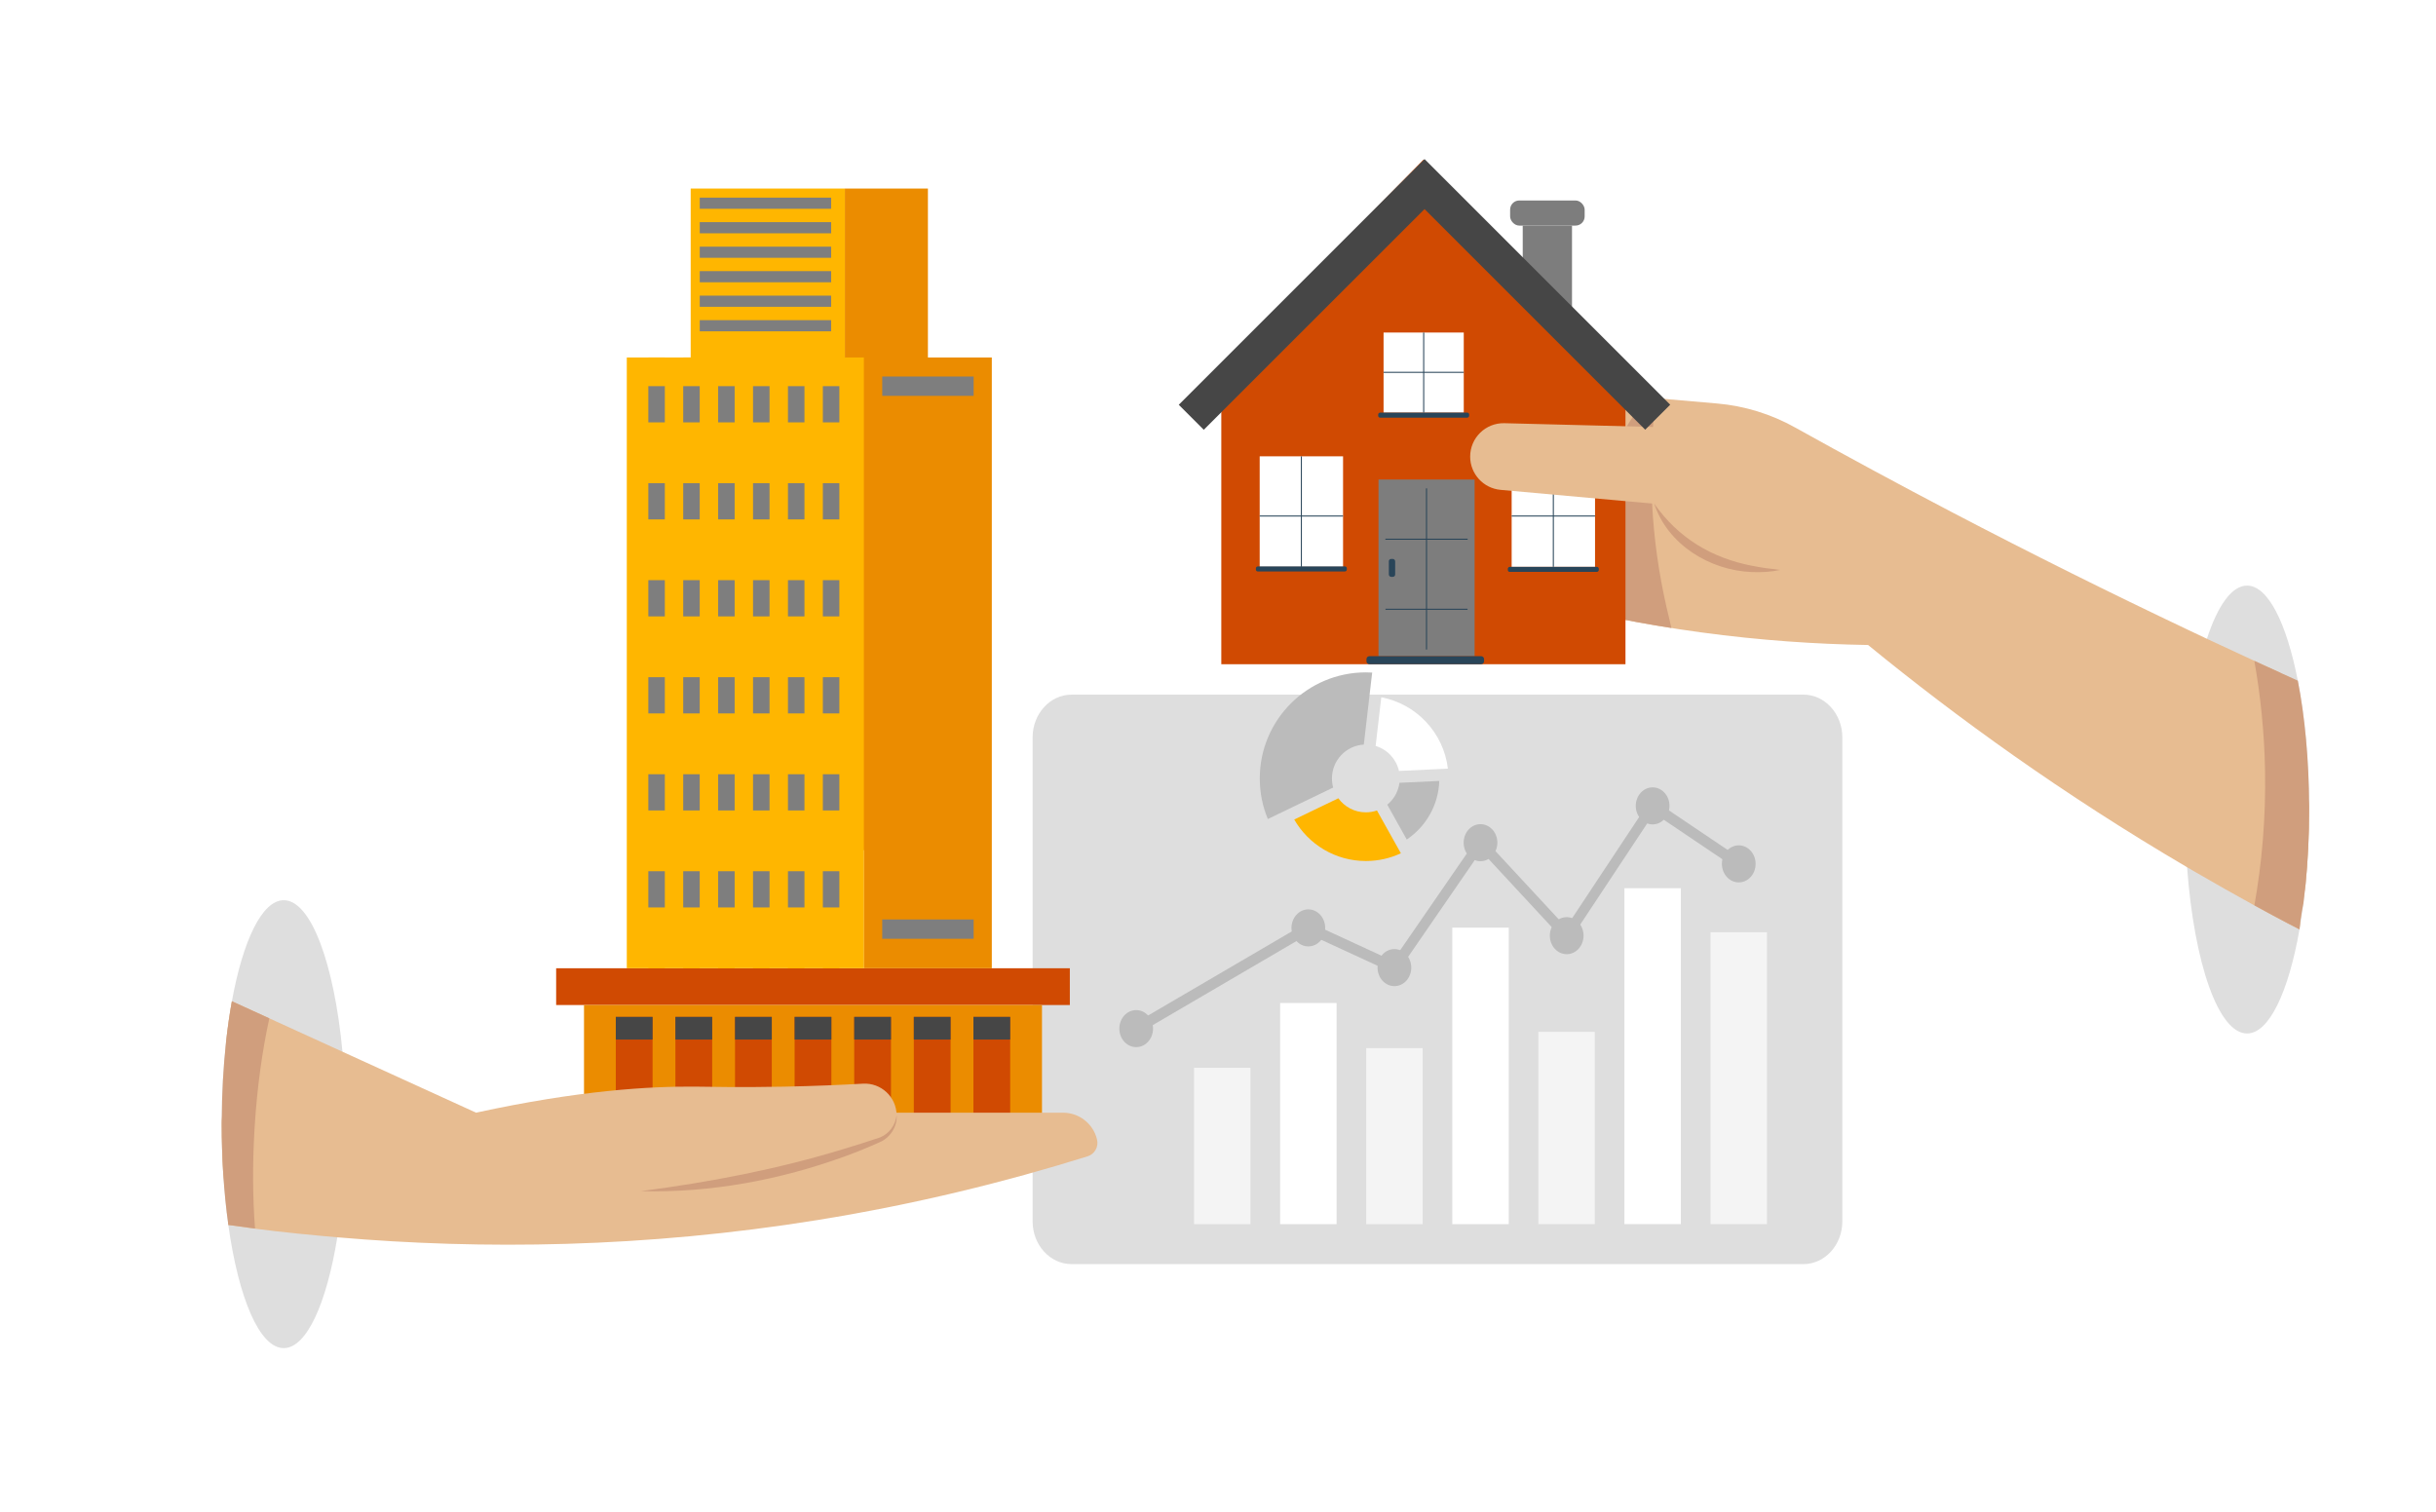 <?xml version="1.0" encoding="UTF-8"?><svg id="illustrations" xmlns="http://www.w3.org/2000/svg" viewBox="0 0 620 385"><rect width="620" height="385" style="fill:#fff; stroke-width:0px;"/><path d="M272.7,176.83h186.33c5.43,0,9.87,4.89,9.87,10.85v123.27c0,5.96-4.44,10.84-9.87,10.84h-186.33c-5.44,0-9.88-4.88-9.88-10.84v-123.27c0-5.96,4.44-10.85,9.88-10.85h0ZM272.7,176.83" style="fill:#dedede; fill-rule:evenodd; stroke-width:0px;"/><path d="M288.59,260.62l44.35-25.95,21.55,9.94,22.19-32.2,21.92,23.64,21.7-32.77,22.9,15.43-1.32,2.38-20.91-14.09-22.05,33.3-21.96-23.69-21.63,31.41-22.27-10.27-43.28,25.32-1.19-2.46ZM288.59,260.62" style="fill:#bbb; fill-rule:evenodd; stroke-width:0px;"/><rect x="303.9" y="271.82" width="14.36" height="39.8" style="fill:#f4f4f4; stroke-width:0px;"/><rect x="325.81" y="255.32" width="14.37" height="56.3" style="fill:#fff; stroke-width:0px;"/><rect x="347.72" y="266.81" width="14.37" height="44.81" style="fill:#f4f4f4; stroke-width:0px;"/><rect x="369.63" y="236.14" width="14.37" height="75.48" style="fill:#fff; stroke-width:0px;"/><rect x="391.53" y="262.66" width="14.37" height="48.95" style="fill:#f4f4f4; stroke-width:0px;"/><rect x="413.44" y="226.1" width="14.37" height="85.51" style="fill:#fff; stroke-width:0px;"/><rect x="435.35" y="237.31" width="14.37" height="74.3" style="fill:#f4f4f4; stroke-width:0px;"/><path d="M289.18,257.13c2.37,0,4.29,2.11,4.29,4.71s-1.92,4.72-4.29,4.72-4.29-2.11-4.29-4.72,1.92-4.71,4.29-4.71h0ZM289.18,257.13" style="fill:#bbb; fill-rule:evenodd; stroke-width:0px;"/><path d="M332.99,231.49c2.37,0,4.29,2.11,4.29,4.72s-1.92,4.71-4.29,4.71-4.29-2.11-4.29-4.71,1.92-4.72,4.29-4.72h0ZM332.99,231.49" style="fill:#bbb; fill-rule:evenodd; stroke-width:0px;"/><path d="M354.9,241.6c2.37,0,4.29,2.11,4.29,4.72s-1.92,4.71-4.29,4.71-4.29-2.11-4.29-4.71,1.92-4.72,4.29-4.72h0ZM354.9,241.6" style="fill:#bbb; fill-rule:evenodd; stroke-width:0px;"/><path d="M376.81,209.8c2.37,0,4.29,2.11,4.29,4.71s-1.92,4.72-4.29,4.72-4.29-2.11-4.29-4.72,1.92-4.71,4.29-4.71h0ZM376.81,209.8" style="fill:#bbb; fill-rule:evenodd; stroke-width:0px;"/><path d="M398.75,233.47c2.37,0,4.29,2.11,4.29,4.71s-1.92,4.72-4.29,4.72-4.29-2.11-4.29-4.72,1.92-4.71,4.29-4.71h0ZM398.75,233.47" style="fill:#bbb; fill-rule:evenodd; stroke-width:0px;"/><path d="M420.62,200.43c2.37,0,4.29,2.11,4.29,4.71s-1.92,4.72-4.29,4.72-4.29-2.11-4.29-4.72,1.92-4.71,4.29-4.71h0ZM420.62,200.43" style="fill:#bbb; fill-rule:evenodd; stroke-width:0px;"/><path d="M442.54,215.19c2.37,0,4.29,2.11,4.29,4.72s-1.92,4.71-4.29,4.71-4.29-2.11-4.29-4.71,1.92-4.72,4.29-4.72h0ZM442.54,215.19" style="fill:#bbb; fill-rule:evenodd; stroke-width:0px;"/><path d="M356.05,196.25l12.46-.58c-1.08-9.14-8.02-16.48-16.95-18.17l-1.44,12.39c2.96.88,5.25,3.32,5.94,6.36h0ZM356.05,196.25" style="fill:#fff; fill-rule:evenodd; stroke-width:0px;"/><path d="M356.54,217.2l-6.08-10.88c-.89.3-1.84.47-2.83.47-2.88,0-5.44-1.41-7-3.58l-11.23,5.41c3.63,6.31,10.44,10.56,18.24,10.56,3.19,0,6.21-.71,8.91-1.97h0ZM356.54,217.2" style="fill:#ffb600; fill-rule:evenodd; stroke-width:0px;"/><path d="M353.09,204.85l4.95,8.86c4.83-3.25,8.08-8.7,8.28-14.91l-10.14.47c-.29,2.24-1.43,4.21-3.1,5.57h0ZM353.09,204.85" style="fill:#bbb; fill-rule:evenodd; stroke-width:0px;"/><path d="M339.32,200.48c-.21-.74-.32-1.52-.32-2.32,0-4.59,3.58-8.35,8.11-8.62l2.13-18.33c-.53-.03-1.07-.05-1.61-.05-14.91,0-27,12.09-27,27,0,3.66.73,7.15,2.05,10.33l16.63-8.01ZM339.32,200.48" style="fill:#bbb; fill-rule:evenodd; stroke-width:0px;"/><rect x="175.79" y="48" width="39.25" height="168.43" style="fill:#ffb600; stroke-width:0px;"/><rect x="215.04" y="48" width="21.14" height="168.43" transform="translate(451.21 264.43) rotate(180)" style="fill:#eb8c00; stroke-width:0px;"/><rect x="141.55" y="246.48" width="130.74" height="9.36" style="fill:#d04a02; stroke-width:0px;"/><rect x="141.55" y="285.33" width="130.74" height="4.46" style="fill:#d04a02; stroke-width:0px;"/><rect x="148.64" y="255.84" width="116.56" height="29.49" style="fill:#eb8c00; stroke-width:0px;"/><rect x="156.73" y="258.86" width="9.36" height="26.47" style="fill:#d04a02; stroke-width:0px;"/><rect x="171.9" y="258.86" width="9.36" height="26.47" style="fill:#d04a02; stroke-width:0px;"/><rect x="187.07" y="258.86" width="9.36" height="26.47" style="fill:#d04a02; stroke-width:0px;"/><rect x="202.24" y="258.86" width="9.36" height="26.47" style="fill:#d04a02; stroke-width:0px;"/><rect x="217.41" y="258.86" width="9.36" height="26.47" style="fill:#d04a02; stroke-width:0px;"/><rect x="232.58" y="258.86" width="9.36" height="26.47" style="fill:#d04a02; stroke-width:0px;"/><rect x="247.75" y="258.86" width="9.36" height="26.47" style="fill:#d04a02; stroke-width:0px;"/><rect x="156.73" y="258.86" width="9.36" height="5.77" style="fill:#464646; stroke-width:0px;"/><rect x="171.9" y="258.86" width="9.36" height="5.77" style="fill:#464646; stroke-width:0px;"/><rect x="187.07" y="258.86" width="9.36" height="5.77" style="fill:#464646; stroke-width:0px;"/><rect x="202.24" y="258.86" width="9.36" height="5.77" style="fill:#464646; stroke-width:0px;"/><rect x="217.41" y="258.86" width="9.36" height="5.77" style="fill:#464646; stroke-width:0px;"/><rect x="232.58" y="258.86" width="9.36" height="5.77" style="fill:#464646; stroke-width:0px;"/><rect x="247.75" y="258.86" width="9.36" height="5.77" style="fill:#464646; stroke-width:0px;"/><rect x="159.53" y="91" width="60.39" height="155.48" style="fill:#ffb600; stroke-width:0px;"/><rect x="165.01" y="91" width="4.2" height="155.48" style="fill:#ffb600; stroke-width:0px;"/><rect x="173.89" y="91" width="4.2" height="155.48" style="fill:#ffb600; stroke-width:0px;"/><rect x="182.78" y="91" width="4.2" height="155.48" style="fill:#ffb600; stroke-width:0px;"/><rect x="191.66" y="91" width="4.2" height="155.48" style="fill:#ffb600; stroke-width:0px;"/><rect x="200.55" y="91" width="4.2" height="155.48" style="fill:#ffb600; stroke-width:0px;"/><rect x="209.43" y="91" width="4.2" height="155.48" style="fill:#ffb600; stroke-width:0px;"/><rect x="219.92" y="91" width="32.52" height="155.48" transform="translate(472.35 337.48) rotate(180)" style="fill:#eb8c00; stroke-width:0px;"/><rect x="178.1" y="50.31" width="33.44" height="2.84" style="fill:#7e7e7e; stroke-width:0px;"/><rect x="178.1" y="56.55" width="33.44" height="2.84" style="fill:#7e7e7e; stroke-width:0px;"/><rect x="178.1" y="62.79" width="33.44" height="2.84" style="fill:#7e7e7e; stroke-width:0px;"/><rect x="178.1" y="69.02" width="33.44" height="2.84" style="fill:#7e7e7e; stroke-width:0px;"/><rect x="178.1" y="75.26" width="33.44" height="2.84" style="fill:#7e7e7e; stroke-width:0px;"/><rect x="178.1" y="81.5" width="33.44" height="2.84" style="fill:#7e7e7e; stroke-width:0px;"/><rect x="165.01" y="98.3" width="4.2" height="9.22" style="fill:#7e7e7e; stroke-width:0px;"/><rect x="165.01" y="123" width="4.2" height="9.22" style="fill:#7e7e7e; stroke-width:0px;"/><rect x="165.01" y="147.69" width="4.2" height="9.22" style="fill:#7e7e7e; stroke-width:0px;"/><rect x="165.01" y="172.39" width="4.2" height="9.22" style="fill:#7e7e7e; stroke-width:0px;"/><rect x="165.01" y="197.09" width="4.2" height="9.22" style="fill:#7e7e7e; stroke-width:0px;"/><rect x="165.01" y="221.78" width="4.2" height="9.22" style="fill:#7e7e7e; stroke-width:0px;"/><rect x="173.89" y="98.3" width="4.2" height="9.22" style="fill:#7e7e7e; stroke-width:0px;"/><rect x="173.89" y="123" width="4.2" height="9.22" style="fill:#7e7e7e; stroke-width:0px;"/><rect x="173.89" y="147.69" width="4.2" height="9.22" style="fill:#7e7e7e; stroke-width:0px;"/><rect x="173.89" y="172.39" width="4.2" height="9.22" style="fill:#7e7e7e; stroke-width:0px;"/><rect x="173.89" y="197.09" width="4.2" height="9.22" style="fill:#7e7e7e; stroke-width:0px;"/><rect x="173.89" y="221.78" width="4.2" height="9.22" style="fill:#7e7e7e; stroke-width:0px;"/><rect x="182.78" y="98.3" width="4.2" height="9.22" style="fill:#7e7e7e; stroke-width:0px;"/><rect x="182.78" y="123" width="4.2" height="9.22" style="fill:#7e7e7e; stroke-width:0px;"/><rect x="182.78" y="147.69" width="4.2" height="9.22" style="fill:#7e7e7e; stroke-width:0px;"/><rect x="182.78" y="172.39" width="4.2" height="9.22" style="fill:#7e7e7e; stroke-width:0px;"/><rect x="182.78" y="197.09" width="4.2" height="9.22" style="fill:#7e7e7e; stroke-width:0px;"/><rect x="182.78" y="221.78" width="4.2" height="9.22" style="fill:#7e7e7e; stroke-width:0px;"/><rect x="191.66" y="98.3" width="4.2" height="9.22" style="fill:#7e7e7e; stroke-width:0px;"/><rect x="191.66" y="123" width="4.2" height="9.22" style="fill:#7e7e7e; stroke-width:0px;"/><rect x="191.66" y="147.69" width="4.2" height="9.22" style="fill:#7e7e7e; stroke-width:0px;"/><rect x="191.66" y="172.39" width="4.2" height="9.22" style="fill:#7e7e7e; stroke-width:0px;"/><rect x="191.66" y="197.09" width="4.2" height="9.22" style="fill:#7e7e7e; stroke-width:0px;"/><rect x="191.66" y="221.78" width="4.2" height="9.22" style="fill:#7e7e7e; stroke-width:0px;"/><rect x="200.55" y="98.3" width="4.2" height="9.22" style="fill:#7e7e7e; stroke-width:0px;"/><rect x="200.55" y="123" width="4.2" height="9.22" style="fill:#7e7e7e; stroke-width:0px;"/><rect x="200.55" y="147.69" width="4.2" height="9.22" style="fill:#7e7e7e; stroke-width:0px;"/><rect x="200.55" y="172.39" width="4.2" height="9.22" style="fill:#7e7e7e; stroke-width:0px;"/><rect x="200.55" y="197.09" width="4.2" height="9.22" style="fill:#7e7e7e; stroke-width:0px;"/><rect x="200.55" y="221.78" width="4.2" height="9.22" style="fill:#7e7e7e; stroke-width:0px;"/><rect x="209.43" y="98.3" width="4.2" height="9.22" style="fill:#7e7e7e; stroke-width:0px;"/><rect x="209.43" y="123" width="4.2" height="9.22" style="fill:#7e7e7e; stroke-width:0px;"/><rect x="209.43" y="147.69" width="4.2" height="9.22" style="fill:#7e7e7e; stroke-width:0px;"/><rect x="209.43" y="172.39" width="4.2" height="9.22" style="fill:#7e7e7e; stroke-width:0px;"/><rect x="209.43" y="197.09" width="4.2" height="9.22" style="fill:#7e7e7e; stroke-width:0px;"/><rect x="209.43" y="221.78" width="4.2" height="9.22" style="fill:#7e7e7e; stroke-width:0px;"/><rect x="224.54" y="95.85" width="23.27" height="4.92" style="fill:#7e7e7e; stroke-width:0px;"/><rect x="224.54" y="234.06" width="23.27" height="4.92" style="fill:#7e7e7e; stroke-width:0px;"/><path d="M88.01,286.17c0,10.51-.79,20.35-2.16,28.8-2.74,16.88-7.82,28.21-13.64,28.21-6.16,0-11.5-12.75-14.1-31.35h0s0-.07,0-.1c-.58-4.09-1.01-8.46-1.3-13.05-.25-4.02-.38-8.21-.38-12.51,0-.29,0-.58.01-.87.02-7.05.41-13.79,1.09-20v-.03c.4-3.67.9-7.14,1.49-10.39,2.82-15.49,7.68-25.72,13.2-25.72,6.94,0,12.83,16.13,14.95,38.57.55,5.78.85,11.99.85,18.44Z" style="fill:#dedede; stroke-width:0px;"/><path d="M276.79,294.36c-20.67,6.46-43.57,12.15-68.56,16.19-44.26,7.15-85.51,7.6-122.38,4.42-1.1-.09-2.2-.19-3.29-.29-9.51-.88-15.56-1.55-24.45-2.85h0v-.1c-.09-4.03-.78-8.44-1.3-13.05-.25-4.02-.38-8.21-.38-12.51,0-.29,0-.58.01-.87.03-.39.07-.77.12-1.16.81-6.28.66-12.84.97-18.84v-.03c.4-3.67.9-7.14,1.49-10.39l9.53,4.35,18.62,8.5,2.28,1.04,31.73,14.48h149.38c4.08,0,7.64,2.77,8.63,6.73,0,.03.01.07.02.1.46,1.84-.6,3.72-2.41,4.28Z" style="fill:#e7bc91; stroke-width:0px;"/><path d="M64.9,312.73c-2.28-.29-4.55-.59-6.79-.91h0v-.09c-.58-4.09-1.01-8.46-1.3-13.05-.25-4.02-.38-8.21-.38-12.51,0-.29,0-.58.01-.87.02-7.05.41-13.79,1.09-20v-.03c.4-3.67.9-7.14,1.49-10.39l9.53,4.35c-1.8,8.18-3.13,17.69-3.75,27.87-.56,9.18-.49,17.89.11,25.63Z" style="fill:#d09e7d; stroke-width:0px;"/><path d="M121.17,283.24c26.12-5.68,44.24-6.76,56.2-6.62,3.28.04,11.06.22,22.25,0,7.67-.15,14.44-.45,20.03-.76,4.62-.26,8.52,3.41,8.55,8.04v.15c.02,3.56-2.27,6.71-5.66,7.78-8.75,2.78-18.46,5.34-29.06,7.39-23.45,4.53-44.36,5.18-61.18,4.4-3.71-6.79-7.42-13.58-11.12-20.37Z" style="fill:#e7bc91; stroke-width:0px;"/><path d="M228.2,283.89c.23,2.86-1.65,5.75-4.3,6.87-2.86,1.28-5.76,2.47-8.71,3.55-16.61,6.06-34.37,9.38-52.08,8.91,17.44-2.27,34.67-5.55,51.48-10.69,3.13-.96,6.28-1.92,9.38-2.98,2.32-.94,3.94-3.14,4.23-5.66h0Z" style="fill:#d09e7d; stroke-width:0px;"/><path d="M587.71,205.18v.9c0,6.68-.32,13.09-.91,19.05-.16,1.63-.34,3.23-.54,4.79-.29,2.29-.62,4.49-.99,6.6-.01.01-.01.02-.01.03v.03c-2.8,15.93-7.73,26.5-13.35,26.5-7.31,0-13.47-17.95-15.26-42.32-.35-4.68-.53-9.6-.53-14.68,0-17.42,2.16-33.02,5.57-43.47,2.76-8.45,6.32-13.54,10.22-13.54,5.34,0,10.06,9.56,12.92,24.2,1.77,9.04,2.83,20.03,2.88,31.91Z" style="fill:#dedede; stroke-width:0px;"/><path d="M587.71,205.18v.9c0,6.68-.32,13.09-.91,19.05-.58,3.83-1.21,7.48-1.51,11.08-.01.1-.02.21-.02.31-.01.01-.01.02-.01.03v.03c-.62-.32-1.19-.61-1.71-.88-.26-.13-.51-.26-.76-.39-.27-.14-.52-.27-.77-.4-5.48-2.85-9.29-4.97-15.73-8.6-2.63-1.48-5.22-2.97-7.78-4.46-.62-.36-1.24-.73-1.86-1.09-31.68-18.6-58.66-38.13-81.19-56.57-13.02-.21-27.32-1.14-42.65-3.23-28.67-3.91-53.34-10.84-73.37-18.08l6.39-46.35,71.17,6.18c6.98.6,13.76,2.69,19.88,6.11,12.98,7.23,26.28,14.42,39.89,21.55,20.36,10.65,40.47,20.65,60.28,30.04,1.55.74,3.09,1.47,4.64,2.2,4.03,1.89,8.06,3.77,12.07,5.61.41.19.98.45,1.65.76.23.11.47.22.7.32.12.05.24.11.37.17.26.13.51.24.77.35,1.01.48,2.03.94,3.04,1.4,3.09,9.08,5.68,20.41,7.29,32.83.05.38.09.76.13,1.13Z" style="fill:#e7bc91; stroke-width:0px;"/><path d="M419.11,101.15c-6.42,8.38-19.25,28.29-13.18,48.68.72,2.42,1.69,4.77,2.81,6.99,5.38,1.12,10.94,2.14,16.67,3.04-.84-3.41-1.76-7.31-2.57-11.66-3.47-18.72-2.84-34.95-1.41-46.85l-2.32-.2Z" style="fill:#d09e7d; stroke-width:0px;"/><path d="M587.71,205.18v.9c0,6.68-.32,13.09-.91,19.05-.16,1.63-.34,3.23-.54,4.79-.43,2.12-.79,4.2-.97,6.29-.01.11-.02.23-.03.34v.03c-.62-.32-1.19-.61-1.71-.88-.26-.13-.51-.26-.76-.39-.27-.14-.52-.27-.77-.4-2.7-1.41-4.47-2.39-8.24-4.45,1.86-10.49,2.93-21.96,2.71-34.28-.18-10.09-1.21-19.44-2.73-27.96.41.19.98.45,1.65.76.23.11.47.22.7.32.12.05.24.11.37.17.26.13.51.24.77.35,2.77,1.26,6.16,2.8,7.58,3.45,1.77,9.04,2.83,20.03,2.88,31.91Z" style="fill:#d09e7d; stroke-width:0px;"/><polygon points="423.35 103.04 413.71 103.04 413.71 169.09 310.84 169.09 310.84 103.04 301.19 103.04 362.27 40.67 423.35 103.04" style="fill:#d04a02; stroke-width:0px;"/><polygon points="387.56 77.05 387.56 57.44 400.1 57.44 400.1 79.51 387.56 77.05" style="fill:#7d7d7d; stroke-width:0px;"/><rect x="384.34" y="51.04" width="18.97" height="6.4" rx="2.33" ry="2.33" transform="translate(787.66 108.47) rotate(-180)" style="fill:#7d7d7d; stroke-width:0px;"/><rect x="384.74" y="116.16" width="21.22" height="28.14" style="fill:#fff; stroke-width:0px;"/><rect x="384.74" y="131.23" width="21.22" height=".26" style="fill:#294559; stroke-width:0px;"/><rect x="395.22" y="116.16" width=".26" height="28.14" style="fill:#294559; stroke-width:0px;"/><rect x="394.71" y="133.37" width="1.28" height="23.15" rx=".47" ry=".47" transform="translate(540.29 -250.41) rotate(90)" style="fill:#294559; stroke-width:0px;"/><rect x="320.61" y="116.16" width="21.22" height="28.14" style="fill:#fff; stroke-width:0px;"/><rect x="320.61" y="131.23" width="21.22" height=".26" style="fill:#294559; stroke-width:0px;"/><rect x="331.09" y="116.16" width=".26" height="28.14" style="fill:#294559; stroke-width:0px;"/><rect x="330.58" y="133.26" width="1.28" height="23.15" rx=".47" ry=".47" transform="translate(476.05 -186.39) rotate(90)" style="fill:#294559; stroke-width:0px;"/><rect x="352.14" y="84.65" width="20.41" height="20.39" style="fill:#fff; stroke-width:0px;"/><rect x="362.22" y="84.65" width=".26" height="20.39" style="fill:#294559; stroke-width:0px;"/><rect x="352.14" y="94.65" width="20.41" height=".26" style="fill:#294559; stroke-width:0px;"/><rect x="361.71" y="94.11" width="1.28" height="23.15" rx=".47" ry=".47" transform="translate(468.03 -256.67) rotate(90)" style="fill:#294559; stroke-width:0px;"/><rect x="350.85" y="122.07" width="24.46" height="44.97" style="fill:#7d7d7d; stroke-width:0px;"/><rect x="352.6" y="137.13" width="20.94" height=".26" style="fill:#294559; stroke-width:0px;"/><rect x="352.63" y="154.96" width="20.88" height=".26" style="fill:#294559; stroke-width:0px;"/><rect x="362.94" y="124.32" width=".26" height="41.02" style="fill:#294559; stroke-width:0px;"/><rect x="353.48" y="142.28" width="1.61" height="4.56" rx=".58" ry=".58" style="fill:#294559; stroke-width:0px;"/><path d="M362.47,153.1h.56c.41,0,.74.33.74.74v28.45c0,.41-.33.74-.74.74h-.56c-.41,0-.74-.33-.74-.74v-28.45c0-.41.33-.74.74-.74Z" transform="translate(530.82 -194.69) rotate(90)" style="fill:#294559; stroke-width:0px;"/><path d="M445.49,109.32l-62.59-1.59c-4.78-.12-8.72,3.72-8.72,8.5h0c0,4.4,3.36,8.07,7.74,8.47,13.7,1.24,27.39,2.47,41.09,3.71,1.34,3.64,3.69,8.37,7.88,12.75,12.52,13.08,30.75,11.85,33.84,11.59-6.41-14.47-12.82-28.94-19.24-43.41Z" style="fill:#e7bc91; stroke-width:0px;"/><path d="M421.03,128.22c6.09,8.71,14.63,13.84,24.97,15.82,2.35.46,4.68.78,7.09,1.04-2.38.52-4.84.64-7.28.54-10.64-.42-21.39-7.01-24.78-17.39h0Z" style="fill:#d09e7d; stroke-width:0px;"/><polyline points="306.38 103.04 362.57 46.86 418.73 103.02" style="fill:none; stroke:#464646; stroke-linecap:square; stroke-miterlimit:10; stroke-width:9px;"/></svg>